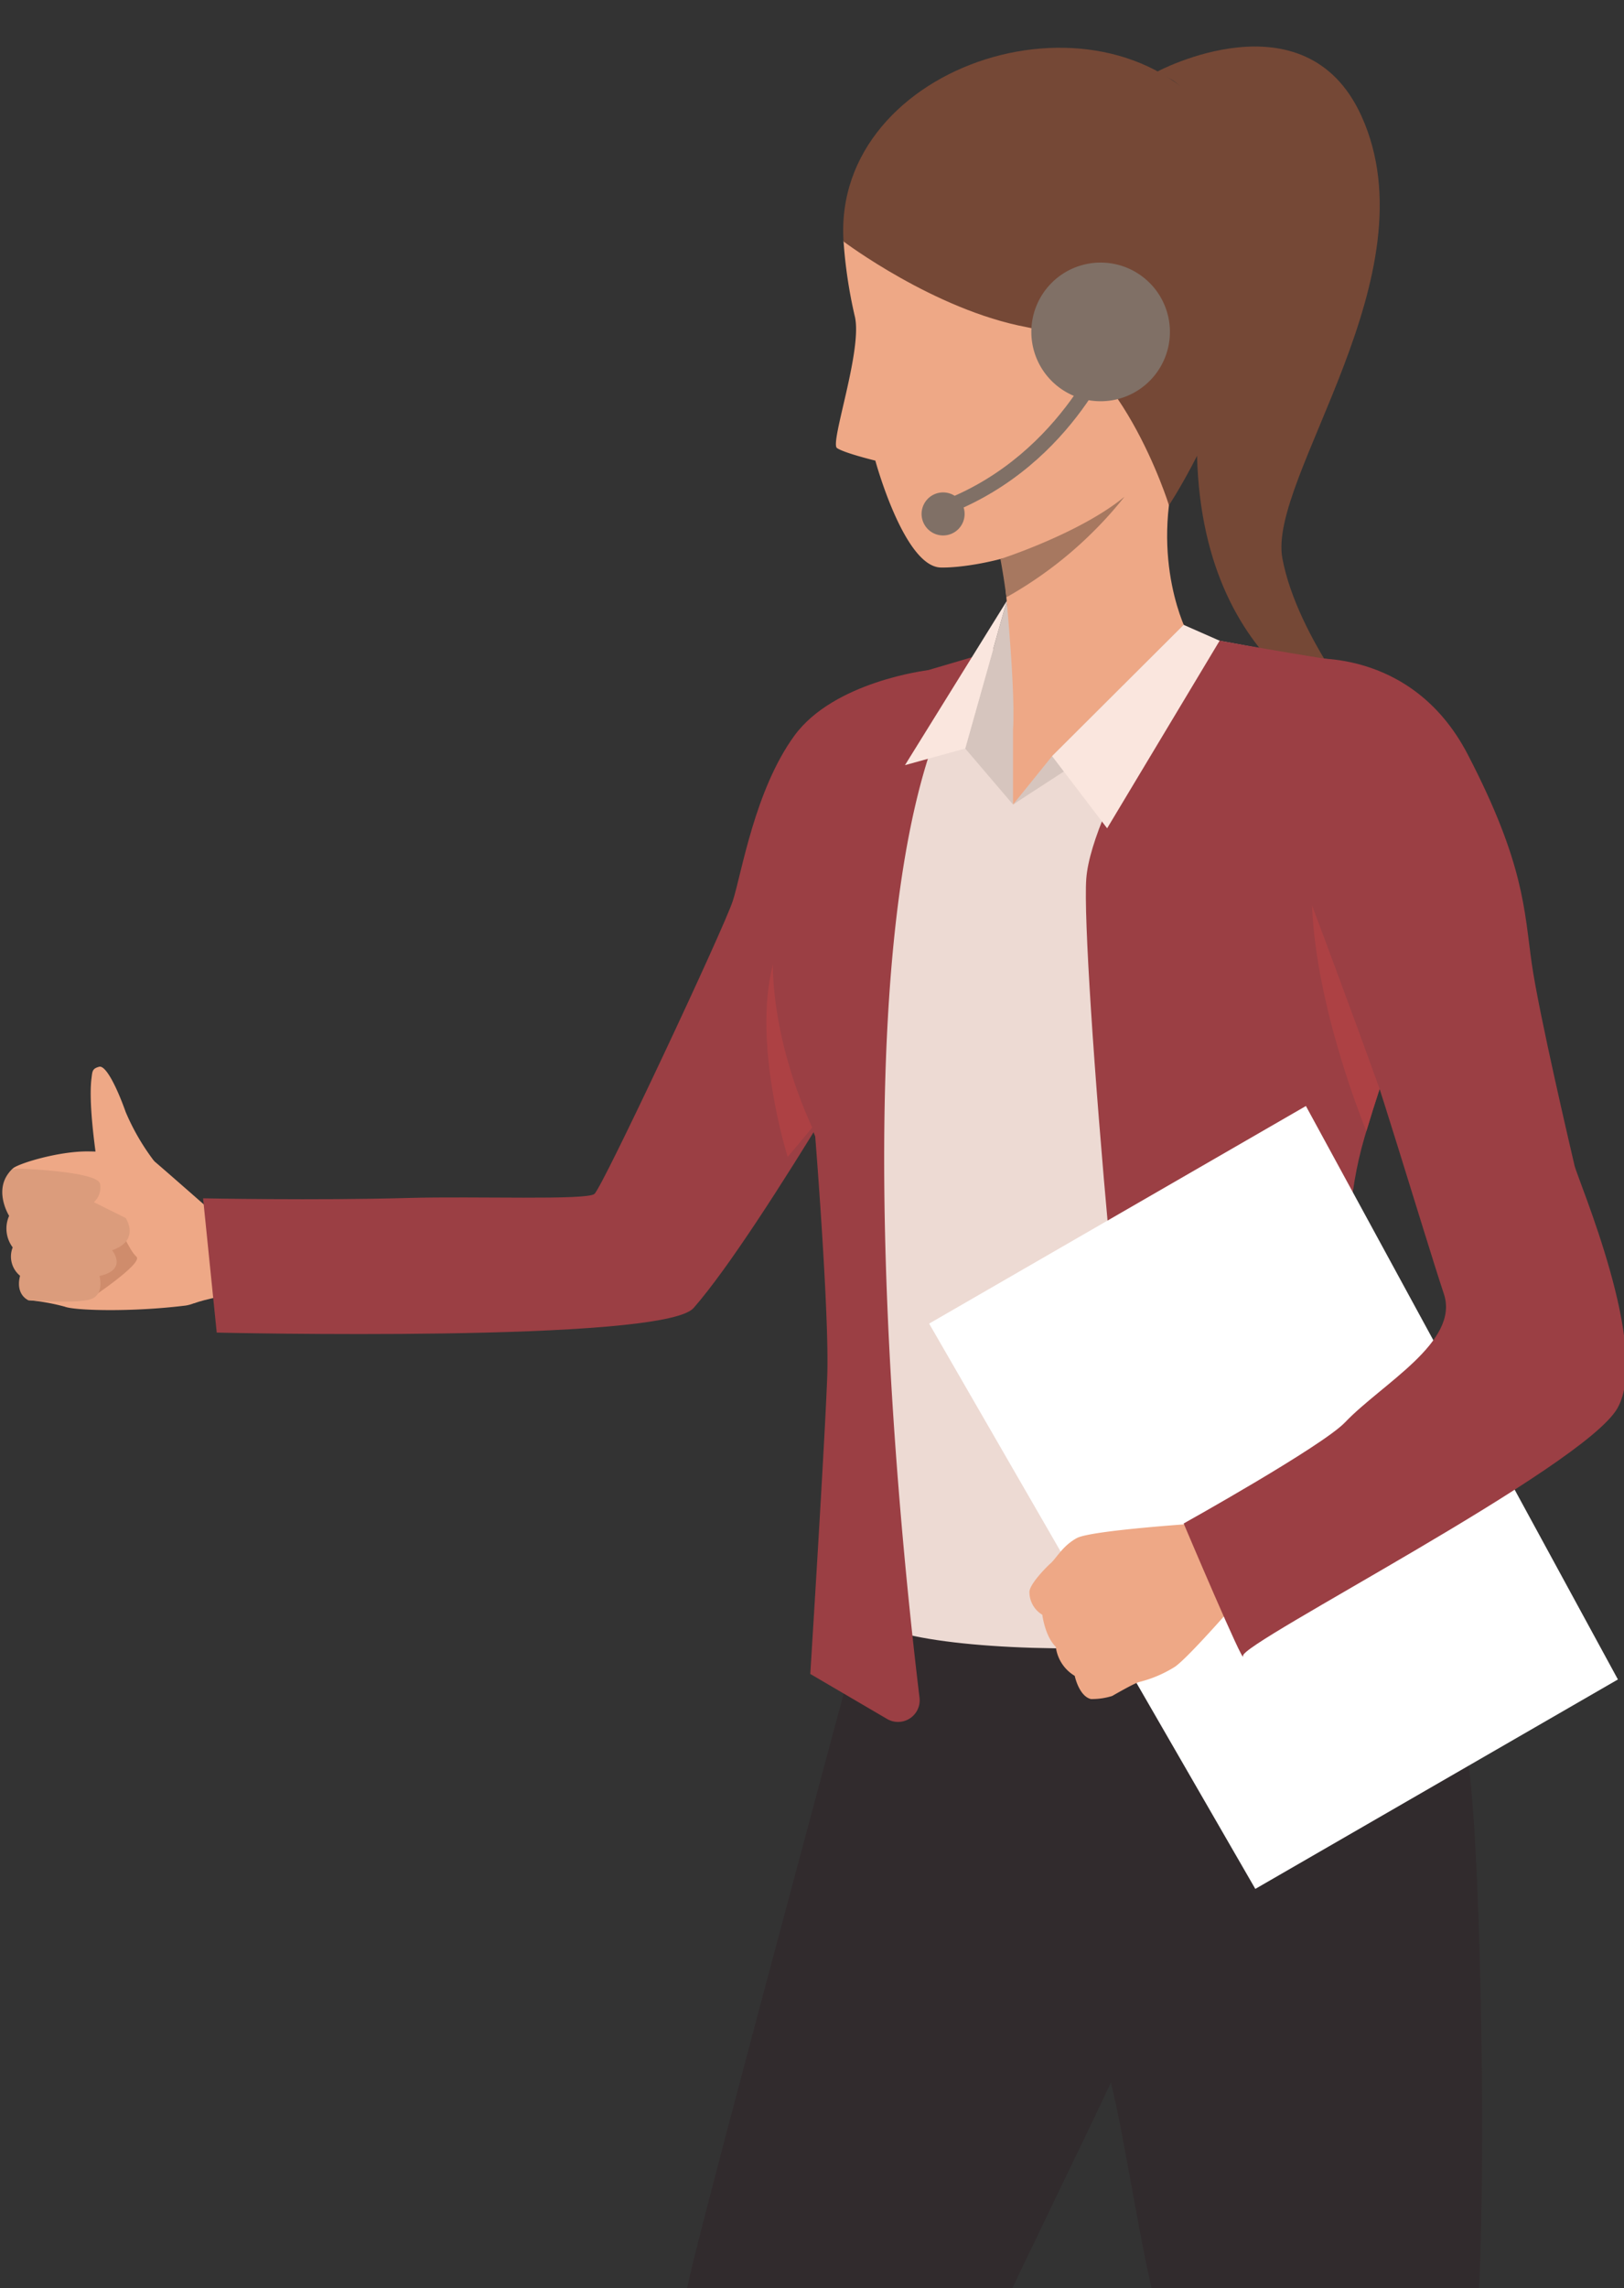 <?xml version="1.0" encoding="UTF-8"?> <svg xmlns="http://www.w3.org/2000/svg" xmlns:xlink="http://www.w3.org/1999/xlink" width="225" height="316.816" viewBox="0 0 225 316.816"><rect x="0" y="0" width="225" height="316.816" fill="#333333" stroke="none"/><defs><clipPath id="clip-path"><rect id="Rectangle_1300" data-name="Rectangle 1300" width="225" height="316.816" transform="translate(977.685 -13539.104)" fill="#fff"></rect></clipPath></defs><g id="Mask_Group_53" data-name="Mask Group 53" transform="translate(-977.685 13539.104)" clip-path="url(#clip-path)"><g id="Group_6418" data-name="Group 6418" transform="translate(977.997 -13532.662)"><path id="Path_43185" data-name="Path 43185" d="M1001.3,927.557c8.45,3.386,3.628,20.8,4.466,52.551s24.221,37.5,24.221,37.5-10.3-12.156-12.395-23.284,21.02-39.249,10.923-61.325c-7.8-17.054-28.265-6.081-28.265-6.081Z" transform="translate(-840.233 -923.444)" fill="#754836"></path><path id="Path_43186" data-name="Path 43186" d="M1295.2,1238.451s4.159-1.442,6.608-.988-4.633-12.177-4.633-12.177Z" transform="translate(-1268.651 -1064.435)" fill="#eea886"></path><g id="Group_6396" data-name="Group 6396" transform="translate(0.318 152.984)"><path id="Path_43187" data-name="Path 43187" d="M1330.03,1218.39s-6.552-5.758-7.578-6.606-4.729-1.212-9.017-1.26-10.1,1.807-10.514,2.417a3.743,3.743,0,0,0-1.1,2.933,7.188,7.188,0,0,0,1.084,3.489,4.38,4.38,0,0,0,.386,4.213,3.818,3.818,0,0,0,1.093,4.1s-.827,2.229.74,3.445a28.961,28.961,0,0,1,5.044.9c1.333.533,9.1.777,16.587-.136C1326.758,1231.894,1335.06,1231.212,1330.03,1218.39Z" transform="translate(-1301.823 -1210.523)" fill="#eea886"></path></g><g id="Group_6397" data-name="Group 6397" transform="translate(11.878 162.607)"><path id="Path_43188" data-name="Path 43188" d="M1327.321,1228.581s1.672,4.049,2.716,4.949-6.632,5.969-6.632,5.969S1322.453,1230.744,1327.321,1228.581Z" transform="translate(-1323.329 -1228.581)" fill="#cf8c6c"></path></g><g id="Group_6398" data-name="Group 6398" transform="translate(0 155.367)"><path id="Path_43189" data-name="Path 43189" d="M1327.809,1215s10.86.387,11.015,2.145a2.767,2.767,0,0,1-.856,2.5l4.4,2.187s2.094,3.092-1.884,4.47c0,0,2.255,2.685-1.746,3.558,0,0,.7,2.435-1.084,3.166s-8.761.194-8.761.194-1.839-.717-1.158-3.387a3.443,3.443,0,0,1-1.021-3.931,4.344,4.344,0,0,1-.495-4.365s-2.417-3.843.468-6.5C1326.684,1215.03,1327.351,1214.981,1327.809,1215Z" transform="translate(-1325.268 -1214.996)" fill="#db9c7c"></path></g><g id="Group_6399" data-name="Group 6399" transform="translate(12.254 141.249)"><path id="Path_43190" data-name="Path 43190" d="M1320.215,1204.665s-1.789-10.1-1.231-14.515c.126-1,.091-1.374,1.065-1.633s2.594,3.207,3.671,6.257a31.485,31.485,0,0,0,3.956,6.816S1327.772,1204.735,1320.215,1204.665Z" transform="translate(-1318.877 -1188.503)" fill="#eea886"></path></g><g id="Group_6400" data-name="Group 6400" transform="translate(147.159 194.897)"><path id="Path_43191" data-name="Path 43191" d="M975.368,1344.305c0,4.745,2.749,17.225,6.439,31.889,1.936,7.677,4.12,23.088,6.309,31.16,15.511-2.9,31.527,4.889,44.711-2.784.971-20.7.124-63.48-1.653-73.6-3.477-19.76-16.289-36.416-16.289-36.416-13.911-10.464-23.307-4.309-29.432,6.928C977.973,1315.195,975.368,1336.476,975.368,1344.305Z" transform="translate(-975.368 -1289.175)" fill="#312b2d"></path></g><g id="Group_6401" data-name="Group 6401" transform="translate(94.001 202.613)"><path id="Path_43192" data-name="Path 43192" d="M1044.187,1414.937q3.127.885,6.32,1.615c9.881,2.273,18.452,0,29.022,0,2.288,0,5.947.114,8.2,0,4.254-9.207,12.514-25.986,16.05-33.593,4.477-9.609,7.642-16.383,7.642-16.383s13.872-43.84-4-58.332c-6.578-5.338-17.459-6.7-34.917-.421,0,0-24.616,91.033-27.117,102.161C1045.039,1411.579,1044.628,1413.248,1044.187,1414.937Z" transform="translate(-1044.187 -1303.653)" fill="#312b2d"></path></g><g id="Group_6402" data-name="Group 6402" transform="translate(27.819 86.356)"><path id="Path_43193" data-name="Path 43193" d="M1201.931,1085.493s-13.01,1.539-18.5,9.068-7.3,19.035-8.52,22.843-18.071,39.709-19.183,40.607-16.495.293-25.745.555c-12.992.367-28.473.05-28.473.05l1.891,18.593s61.792,1.452,66.061-3.4c9.427-10.708,30.715-48.027,30.715-48.027S1222.364,1095.527,1201.931,1085.493Z" transform="translate(-1101.505 -1085.493)" fill="#9b3f44"></path></g><g id="Group_6403" data-name="Group 6403" transform="translate(106.781 80.082)"><path id="Path_43194" data-name="Path 43194" d="M1019.541,1074.29s-10.9,5.148-14.687,5.906-18.473,19.836-21.047,26.8,0,17.414,5.3,29.678.3,16.354,2.725,28.619,4.543,38.234,4.089,45.047,61.245,8.1,75.327-4.317c0,0-14.152-21.2-15.969-24.226s-.3-19.533,1.362-23.772,19.095-38.35,19.095-38.35,2.726-29.635-5.466-36c-7.116-5.526-26.513-7.5-30-8.708S1026.658,1073.23,1019.541,1074.29Z" transform="translate(-982.799 -1073.72)" fill="#eddad3"></path></g><g id="Group_6404" data-name="Group 6404" transform="translate(133.416 76.774)"><path id="Path_43195" data-name="Path 43195" d="M1101.626,1095.694l-6.624-7.758,5.752-20.423A134.839,134.839,0,0,1,1101.626,1095.694Z" transform="translate(-1095.002 -1067.513)" fill="#d6c5be"></path></g><g id="Group_6405" data-name="Group 6405" transform="translate(138.319 53.149)"><path id="Path_43196" data-name="Path 43196" d="M1050.162,1038.1s2.176,20,1.721,26.511c0,0,11.327,11.353,24.213-13.251,0,0-5.422-10.141-1.342-23.959S1050.162,1038.1,1050.162,1038.1Z" transform="translate(-1050.162 -1023.18)" fill="#eea886"></path></g><g id="Group_6406" data-name="Group 6406" transform="translate(140.04 94.582)"><path id="Path_43197" data-name="Path 43197" d="M1071.133,1100.93V1111.3l13.037-9.743Z" transform="translate(-1071.133 -1100.93)" fill="#eea886"></path></g><g id="Group_6407" data-name="Group 6407" transform="translate(140.04 80.081)"><path id="Path_43198" data-name="Path 43198" d="M1040.155,1098.592l5.413-6.7,18.234-18.172,5.9,5.68Z" transform="translate(-1040.155 -1073.719)" fill="#d6c5be"></path></g><g id="Group_6408" data-name="Group 6408" transform="translate(150.129 81.821)"><path id="Path_43199" data-name="Path 43199" d="M979.859,1221.678c5.138,24.577,42.274-2.773,42.274-2.773s-24.094-40.459-14.519-72.8c.076-.257.153-.511.23-.765q.918-3.071,1.832-5.839c8.792-26.748,16.688-33,16.688-33s-11.166-24.552-21.522-26.146-19.776-3.374-19.776-3.374-15.3,23.22-16.032,33.442S974.721,1197.1,979.859,1221.678Z" transform="translate(-968.977 -1076.984)" fill="#9b3f44"></path></g><g id="Group_6409" data-name="Group 6409" transform="translate(105.473 84.236)"><path id="Path_43200" data-name="Path 43200" d="M1104.242,1113.494s2.465,23.189,7.16,34.7c0,0,1.968,24.53,1.666,33.16s-2.348,41.263-2.348,41.263l10.634,6.228a3,3,0,0,0,4.5-2.949c-3.011-24.837-12.809-119.051,8.353-144.376l-8.492,2.5S1108.231,1100.32,1104.242,1113.494Z" transform="translate(-1104.242 -1081.516)" fill="#9b3f44"></path></g><g id="Group_6410" data-name="Group 6410" transform="translate(125.069 76.774)"><path id="Path_43201" data-name="Path 43201" d="M1105.582,1087.936l-8.347,2.306,14.1-22.729Z" transform="translate(-1097.235 -1067.513)" fill="#fae6de"></path></g><g id="Group_6411" data-name="Group 6411" transform="translate(145.453 80.081)"><path id="Path_43202" data-name="Path 43202" d="M1041.886,1091.892l7.624,9.993,15.586-25.975-4.976-2.191Z" transform="translate(-1041.886 -1073.719)" fill="#fae6de"></path></g><path id="Path_43203" data-name="Path 43203" d="M1150.763,1188.6s-4.939-15.615-2.039-26.646c0,0-.395,9.739,5.434,22.586Z" transform="translate(-1041.943 -1034.851)" fill="#ad4144"></path><path id="Path_43204" data-name="Path 43204" d="M1067.143,929.951c-7.978-.766-25.9,2.419-29.639,23.481a65.965,65.965,0,0,0,1.543,10.3c1.173,4.553-3.474,17.6-2.455,18.3s5.315,1.741,5.315,1.741,3.981,14.68,9.063,14.8,24.485-2.942,34.386-20.5S1099.359,933.043,1067.143,929.951Z" transform="translate(-920.944 -926.436)" fill="#eea886"></path><path id="Path_43205" data-name="Path 43205" d="M1032.868,950.588s12.561,9.464,25.361,11.86,19.724,24.659,19.724,24.659,21.5-32.293,6.585-52.915C1069.669,913.632,1031.233,925.773,1032.868,950.588Z" transform="translate(-916.309 -923.593)" fill="#754836"></path><path id="Path_43206" data-name="Path 43206" d="M1066.8,992.2c.189-2.49,3.141-6.1,7.066-2.5s-2.132,15.2-5.426,13.88S1066.6,994.774,1066.8,992.2Z" transform="translate(-919.493 -953.682)" fill="#eea886"></path><path id="Path_43207" data-name="Path 43207" d="M1066.613,1049.039c.289,1.554.586,3.376.83,5.3a55.66,55.66,0,0,0,16.364-13.925C1077.6,1045.518,1066.613,1049.039,1066.613,1049.039Z" transform="translate(-928.321 -978.08)" fill="#a77860"></path><path id="Path_43208" data-name="Path 43208" d="M938.338,1228.849l45.191,78.271,50.237-29-43.227-79.4Z" transform="translate(-809.921 -1052.022)" fill="#fff"></path><g id="Group_6416" data-name="Group 6416" transform="translate(142.311 204.48)"><g id="Group_6415" data-name="Group 6415" transform="translate(0)"><g id="Group_6414" data-name="Group 6414" transform="translate(0)"><g id="Group_6413" data-name="Group 6413"><g id="Group_6412" data-name="Group 6412"><path id="Path_43209" data-name="Path 43209" d="M1044.991,1331.487a9.345,9.345,0,0,0,2.955-.425s1.579-.916,2.739-1.5a8.692,8.692,0,0,1,.916-.412,17.109,17.109,0,0,0,5.038-2.13c2-1.385,9.073-9.578,9.073-9.578l-3.342-5.081-2.451-5.2s-14.857.96-16.868,2.035a6.008,6.008,0,0,0-.555.338c-1.614,1.077-2.362,2.554-3.144,3.216-.286.244-2.966,2.866-2.872,3.984a3.661,3.661,0,0,0,1.78,3.082s.385,3.023,1.874,4.433a5.441,5.441,0,0,0,2.619,4.026S1043.339,1331.08,1044.991,1331.487Z" transform="translate(-1036.478 -1307.157)" fill="#eea886"></path></g></g></g></g></g><g id="Group_6417" data-name="Group 6417" transform="translate(163.682 84.714)"><path id="Path_43210" data-name="Path 43210" d="M952.669,1082.489s14.989-1.907,22.852,13.215,7.824,21.575,8.876,28.958c.992,6.972,5.472,26.009,5.926,27.975s10.6,25.407,5.946,33.6c-4.676,8.237-52.175,32.477-51.872,34.292s-8.227-18.328-8.227-18.328,19.22-10.713,22.367-14.011c5.112-5.358,15.9-11.131,13.683-17.777-2.6-7.808-10.422-34.148-12.237-38S941.1,1087.4,952.669,1082.489Z" transform="translate(-936.171 -1082.412)" fill="#9b3f44"></path></g><path id="Path_43211" data-name="Path 43211" d="M1000.292,1146.6c.559,14.53,7.53,31.258,7.53,31.258q.919-3.07,1.832-5.839C1005.728,1161.042,1000.292,1146.6,1000.292,1146.6Z" transform="translate(-818.826 -1027.678)" fill="#ad4144"></path><path id="Path_43212" data-name="Path 43212" d="M1055.006,991.155a9.6,9.6,0,1,0,7.422-11.371A9.6,9.6,0,0,0,1055.006,991.155Z" transform="translate(-912.224 -949.664)" fill="#807066"></path><path id="Path_43213" data-name="Path 43213" d="M1068.3,1023.1c17.5-6.883,23.49-23.362,23.736-24.06l-1.867-.66c-.058.163-5.953,16.334-22.593,22.876Z" transform="translate(-937.062 -958.447)" fill="#807066"></path><path id="Path_43214" data-name="Path 43214" d="M1108.251,1042.893a2.98,2.98,0,1,0,2.3-3.53A2.98,2.98,0,0,0,1108.251,1042.893Z" transform="translate(-980.816 -977.56)" fill="#807066"></path></g></g></svg> 